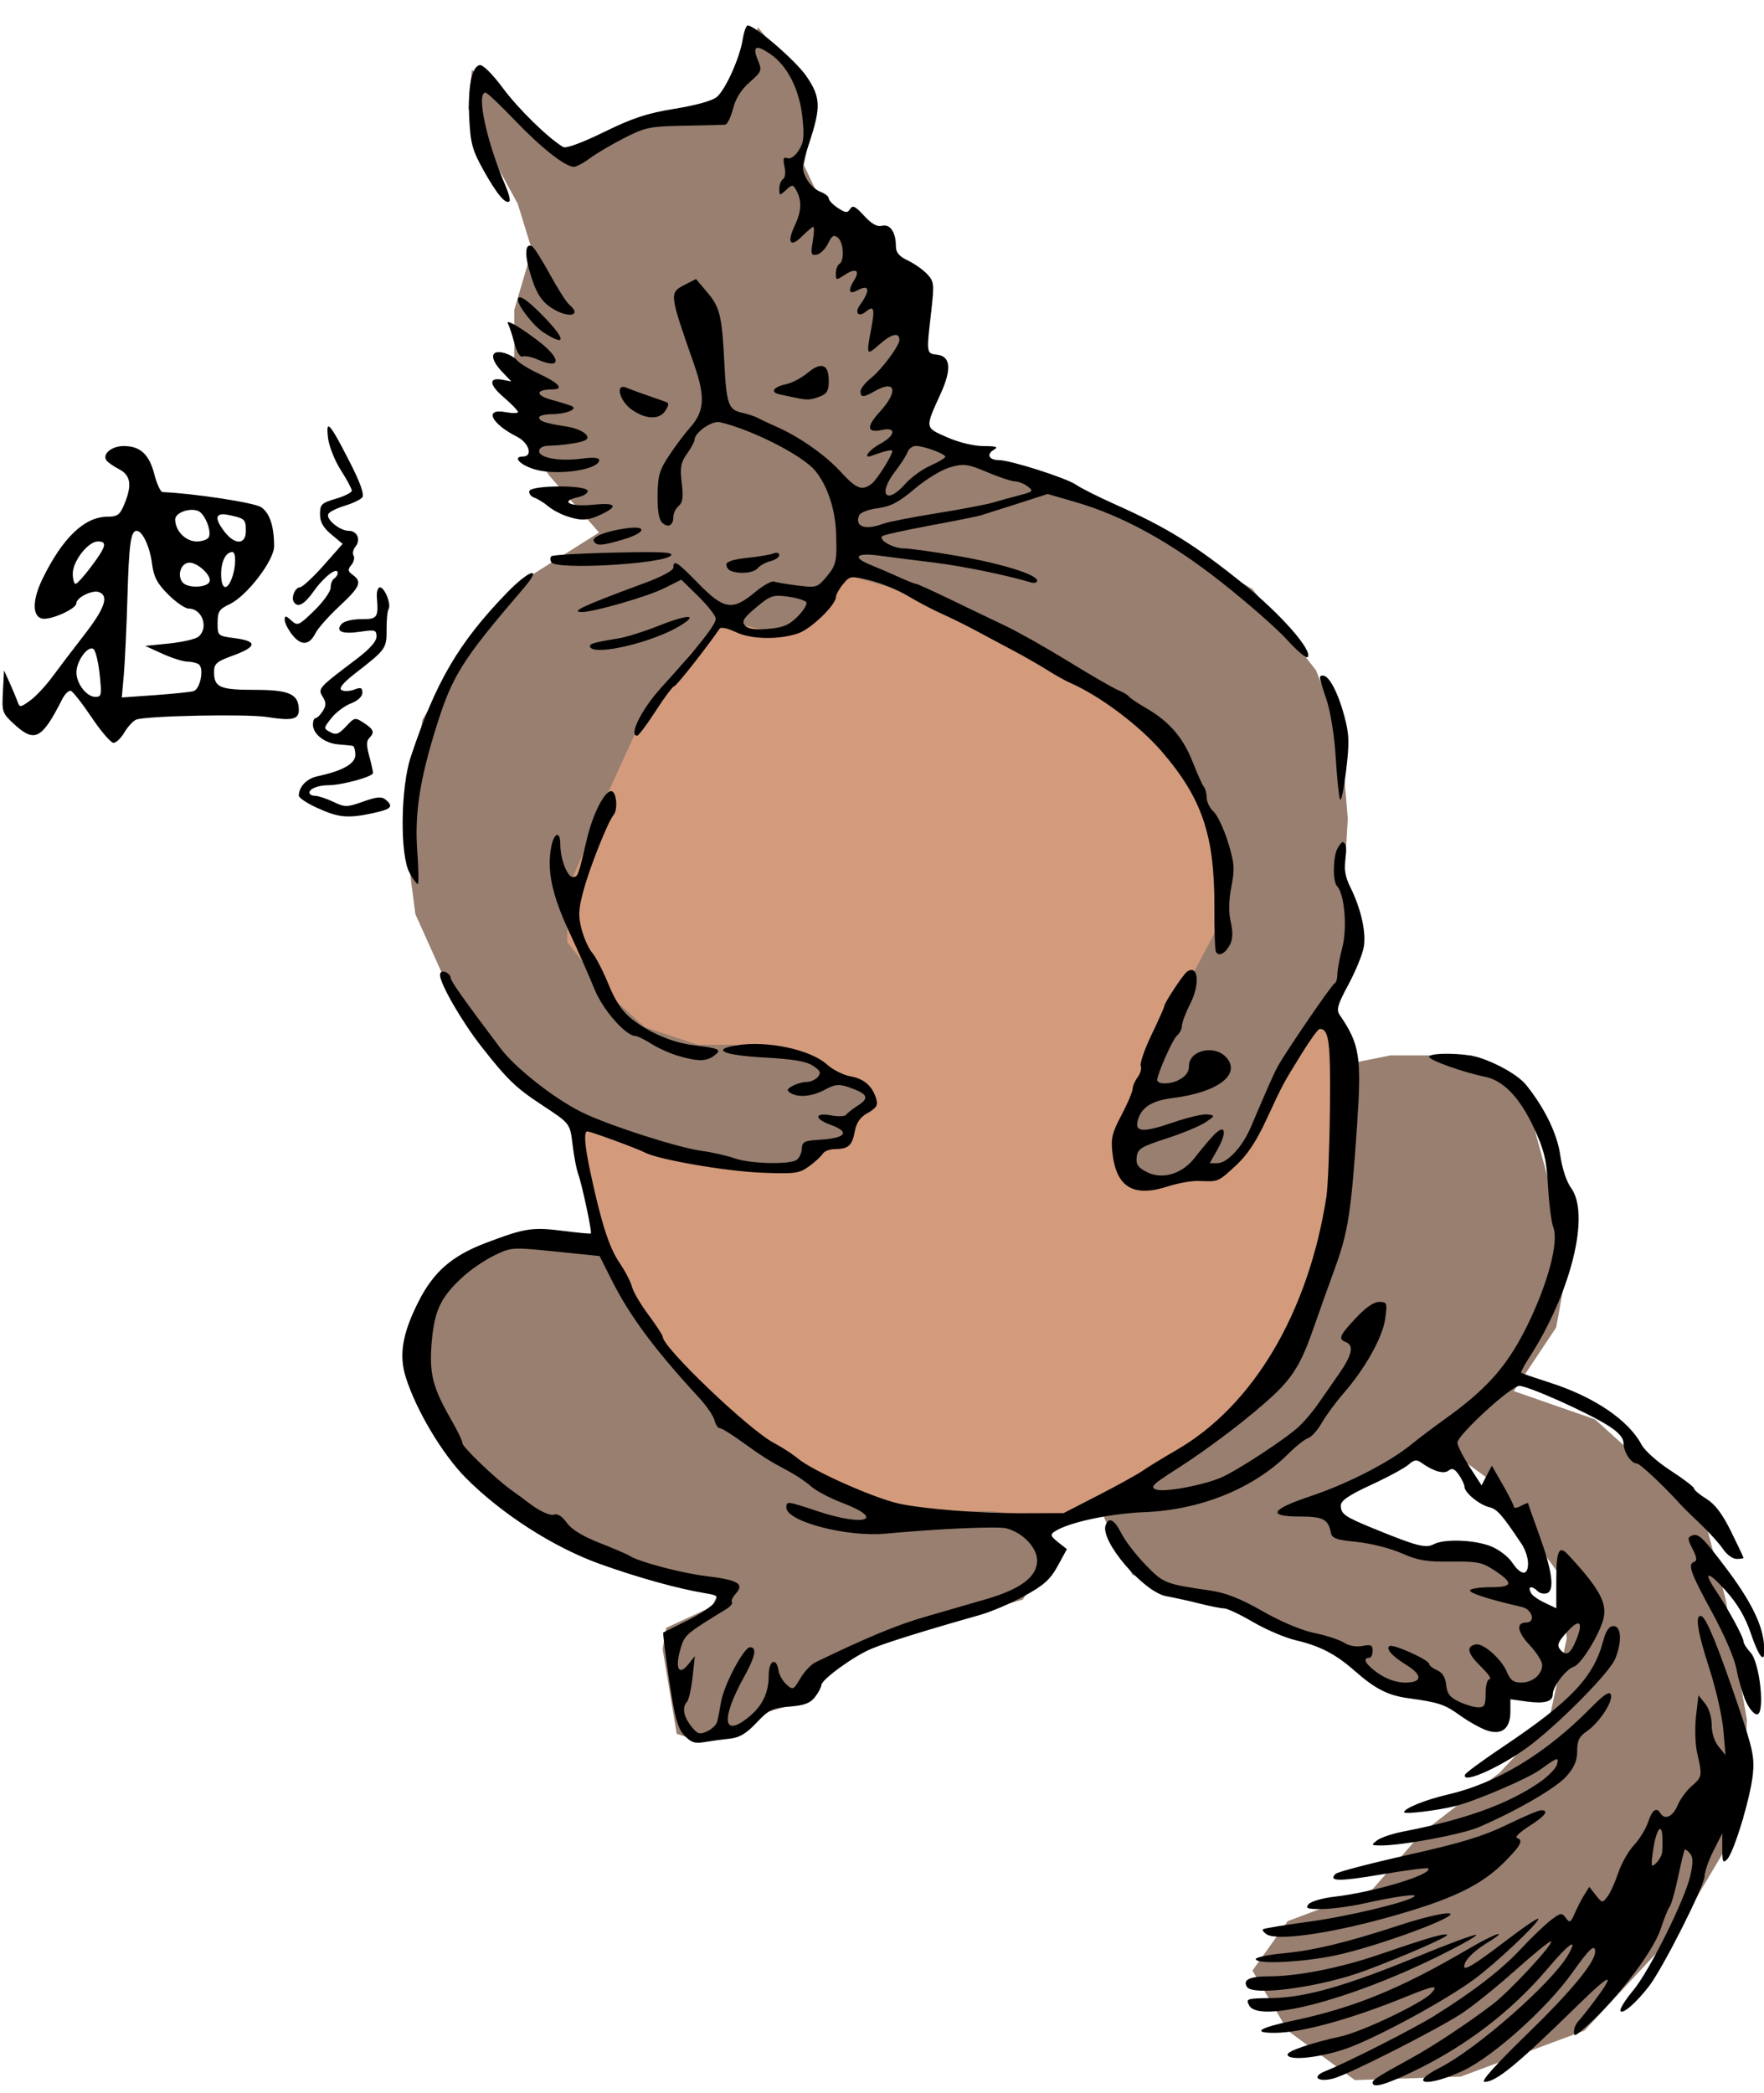 <?xml version="1.0" encoding="UTF-8"?>
<svg version="1.1" viewBox="0 0 248.23 294.36" xmlns="http://www.w3.org/2000/svg">
<defs>
<filter id="a" color-interpolation-filters="sRGB">
<feGaussianBlur stdDeviation="2.402"/>
</filter>
</defs>
<g transform="matrix(.497 0 0 .497 -837.14 -2244.1)">
<g filter="url(#a)">
<path d="m1846 4562 14-8 18-6 11-3 6-7 4-15 13 16 2 13-2 10 8 17 20 28 3 19-1 13 22 8 24 7 25 13 26 15 18 23 7 18 2 24-1 17 3 20-9 18 4 15 15-3h23l16 14 6 22 6 19-4 22-12 18 23 8 31 28 6 23 6 34-1 28-19 32-26 28-35 13-30 1-19-14-10-17 10-14 24-9 14-16 22-17 14-15 5-23-2-18-20-27-15-11-17 9-15 11 5 6 23 6 18-1 11 7 5 13 3 18-17 4v6l-17-6-15-3-15-12-23-10-17-6-15-4-7-14-4-9-17 8 3 12-6 10-21 6-24 7-13 8-8 9-7 2-7 5-12 3-6-2-4-24 1-6 13-6 3-7-32-7-26-16-22-16-8-29 16-24 14-6 24 2-4-18-6-19-23-18-11-18-9-20-3-23 5-32 16-27 15-14 19-12-14-16-8-11-2-18v-18l5-17-4-13-6-11-8-16 1-11 7 7 15 14z" color="#000000" fill="#987f6f"/>
<path d="m1890 4691 12 3 8-2 6-7 8-7 14 4 34 14 31 20 16 16 8 18 2 28-9 17-10 19-5 15-2 11 6 9 15-1 9-3 7-13 10-17 6-9 5-3 4 9 1 13-2 34-14 35-16 22-20 12-17 12-12 5-20-2h-29l-22-11-21-13-19-19-15-21-7-20-4-19 1-8 18 7 24 5 16 1 6-2 5-5h7l-2-5 8-3-2-6-11-7-8-3-18-3h-10l-15-5-10-9-12-15v-15l4-9 6-15 11-24 14-19z" color="#000000" fill="#d39b7c"/>
</g>
<g>
<path d="m1777.4 4636c-0.391 0.028-0.39 1.191-0.125 3.312 0.293 2.347 1.924 6.412 3.625 9.063s3.094 5.262 3.094 5.781c0 0.519-2.025 1.55-4.5 2.281-4.066 1.201-4.5 1.604-4.5 4.375 0 2.228 0.892 3.807 3.219 5.75l3.187 2.656-5.437 6.156c-2.999 3.369-5.996 6.112-6.625 6.125-1.368 0.028-2.575 2.841-1.781 4.125 1.117 1.808 2.989 0.778 5.75-3.125 2.844-4.02 6.688-6.924 6.688-5.063 0 0.537-0.45 1.254-1 1.594s-1 1.506-1 2.594-2.078 3.994-4.625 6.469c-4.405 4.282-4.721 4.423-6.5 2.812-1.598-1.446-1.875-1.455-1.875-0.156 0 0.836 0.963 2.71 2.125 4.187 2.498 3.175 4.851 3.042 6.562-0.406 0.68-1.37 3.735-4.816 6.781-7.656 5.926-5.525 6.504-6.907 3.812-8.875-1.426-1.043-1.488-1.509-0.406-2.813 0.714-0.86 0.995-2.058 0.625-2.656s-0.128-1.737 0.531-2.531c1.592-1.918 0.525-4.469-1.875-4.469-2.578 0-6.659-3.393-5.781-4.812 0.386-0.624 2.504-1.658 4.688-2.312 2.183-0.654 4.382-1.712 4.906-2.344 0.638-0.769-0.535-4.107-3.594-10.094-3.548-6.943-5.317-10.016-5.969-9.969zm-58 5.531c-3.317 0-6.04 2.185-4.937 3.969 0.357 0.578 1.979 1.727 3.594 2.562 3.368 1.742 3.792 4.514 1.5 10-1.238 2.963-1.93 3.469-4.75 3.469-6.483 0.01-12.69 5.942-18.375 17.562-2.926 5.982-2.958 10.732-0.062 11.281 2.412 0.458 9.625-2.772 9.625-4.313 0-1.656 4.552-3.911 6.438-3.187 2.85 1.094 1.633 4.589-4.188 12.094-3.163 4.077-7.29 9.499-9.156 12.031-1.866 2.533-4.676 5.504-6.25 6.625-2.727 1.942-2.887 1.954-3.5 0.219-0.354-1.002-1.349-3.388-2.219-5.312l-1.594-3.5-0.312 6c-0.317 5.768-0.188 6.126 3.219 9.25 5.776 5.298 7.808 4.237 13.531-7.031 0.775-1.525 1.881-2.615 2.469-2.438 0.588 0.178 3.247 3.571 5.906 7.531 2.659 3.96 5.44 7.188 6.187 7.188s2.129-1.336 3.094-2.969c0.965-1.633 2.458-3.246 3.312-3.594 2.684-1.091 31.303-1.673 37.062-0.75 7.01 1.123 9 0.694 9-1.938 0-4.549-2.624-5.75-12.469-5.75-9.933 0-11.531-0.696-11.531-5.062 0-2.313 0.683-2.941 5.156-4.562 6.962-2.524 7.26-4.126 0.906-4.969-5.054-0.67-5.062-0.669-5.062-4.344 0-3.219 0.45-3.904 3.469-5.344 4.848-2.312 12.53-12.336 12.531-16.344 0-5.753-1.257-9.481-3.719-11.094-1.93-1.264-18.988-3.878-27.844-4.25-0.584-0.025-1.637-2.276-2.344-5.031-1.449-5.654-3.985-8-8.688-8zm19.031 18.062c0.729-0.033 1.431 0.07 2.062 0.312 1.802 0.692 3.786 5.428 3.062 7.312-0.28 0.73-1.833 1.312-3.469 1.312-3.16 0-6.094-2.999-6.094-6.219 0-1.434 2.251-2.62 4.438-2.719zm8.969 1.25c0.488-0.017 1.108 0.061 1.844 0.219 4.508 0.967 4.75 1.208 4.75 4.531 0 3.832-3.041 3.994-5.938 0.312-2.561-3.256-2.772-4.988-0.656-5.062zm-24.312 4.688c1.63 0 3.722 4.488 4.344 9.281 0.493 3.801 1.44 5.596 4.594 8.75 2.182 2.182 4.791 3.969 5.781 3.969 3.865 0 5.752 5.477 2.75 7.969-0.795 0.66-4.508 1.517-8.25 1.906l-6.812 0.688 4.875 2.219c2.682 1.218 5.832 2.209 7 2.219s2.633 0.346 3.25 0.75c1.64 1.073 0.484 7.09-1.469 7.625-0.903 0.247-5.85 0.76-10.969 1.125l-9.312 0.656 0.562-6.312c0.309-3.481 0.781-13.347 1.031-21.906 0.45-15.418 0.942-18.938 2.625-18.938zm-11 3c2.751 0 2.379 1.417-1.813 7.031-2.042 2.736-4.067 4.969-4.5 4.969-0.432 0-0.781-1.33-0.781-2.938 0-3.494 4.365-9.062 7.094-9.062zm38.094 3c1.105 0 1.022 4.338-0.156 7.438-1.434 3.772-3.031 3.107-3.031-1.25 0-3.558 1.351-6.188 3.188-6.188zm-12.125 3c2.324 0 6.234 3.647 5.688 5.312-0.594 1.812-6.216 2.017-7.656 0.281-1.682-2.027-0.432-5.594 1.969-5.594zm53.906 7c-0.599 0-0.993 1.238-0.875 2.75 0.46 5.888 0.197 6.25-4.469 6.25-2.548 0-4.881 0.585-5.562 1.406-1.756 2.116 0.299 2.905 5.5 2.125 4.024-0.603 4.438-0.471 4.438 1.406 0 1.34-1.982 3.561-5.625 6.312-10.884 8.223-11.028 8.387-9.625 10.688 1.008 1.651 1.031 2.462 0.031 4.062-0.687 1.1-1.613 2-2.031 2s-0.75 0.829-0.75 1.844c0 2.678 3.321 5.278 7.156 5.594 1.831 0.15 3.681 0.328 4.094 0.406 0.412 0.078 0.75 1.247 0.75 2.562 0 2.5-3.571 4.513-10.75 6.063-3.039 0.656-5.25 2.97-5.25 5.5 0 0.597 2.362 2.149 5.25 3.469 6.012 2.747 8.625 2.983 15.688 1.469 5.286-1.134 6.001-1.872 3.625-3.844-1.118-0.928-2.497-0.804-6.344 0.562-4.63 1.644-5.133 1.645-8.469 0.062-1.951-0.926-4.277-1.688-5.156-1.688s-1.594-0.415-1.594-0.906c0-1.117 2.502-2.094 5.312-2.094 3.833 0 12.698-2.42 12.688-3.469 0-0.562-0.503-2.778-1.094-4.906-0.763-2.766-0.772-4.165 0-4.938 1.625-1.625 1.357-2.461-1.469-4.312-2.492-1.633-2.662-1.62-5.062 0.969-2.038 2.198-2.836 2.498-4.469 1.625-1.956-1.047-1.938-1.105 0.313-3.969 1.255-1.598 3.744-3.472 5.531-4.156 1.978-0.757 3.25-1.951 3.25-3.031 0-1.446-0.443-1.598-2.344-0.875-1.283 0.488-2.88 0.547-3.562 0.125-0.848-0.524 0.455-2.088 4.094-4.906 8.469-6.56 8.697-6.903 8.656-12.219-0.021-2.655 0.231-5.245 0.562-5.781 0.821-1.329-1.086-6.156-2.437-6.156zm-81.656 17.281c0.232 0 0.446 0.072 0.625 0.25 0.576 0.574 1.331 3.837 1.688 7.25 0.591 5.653 0.505 6.231-1.219 6.219-2.505-0.017-5.403-3.785-5.375-6.969 0.026-2.934 2.661-6.783 4.281-6.75z"/>
<path d="m1896.1 4522.5c-0.448 0-1.086 1.802-1.438 4-0.83 5.189-4.798 14.016-7.281 16.219-1.189 1.054-5.839 2.36-11.906 3.344-7.928 1.286-11.994 2.64-20.125 6.625-6.146 3.013-10.716 4.682-11.5 4.219-4.222-2.498-12.625-10.7-17.031-16.625-3.04-4.088-5.721-6.737-6.625-6.562-2.271 0.437-3.4 6.309-2.937 15.281 0.359 6.961 0.885 8.866 4.125 14.656 3.708 6.626 6.233 9.611 7.25 8.594 0.294-0.294-0.213-2.284-1.125-4.406-5.35-12.443-8.345-26.344-5.656-26.344 0.452 0 4.147 3.487 8.219 7.75 7.452 7.802 14.344 13.24 16.781 13.25 0.724 0 2.749-1.061 4.5-2.375 1.751-1.314 6.112-3.888 9.688-5.719 6.028-3.086 7.263-3.353 17-3.531 5.775-0.106 11.003-0.232 11.625-0.281 0.622-0.049 1.643-2.058 2.25-4.469 0.74-2.937 2.298-5.437 4.719-7.562 3.417-3 3.541-3.342 2.375-6.156-1.694-4.089-0.631-4.64 3.5-1.812 4.883 3.342 8.282 10.143 9.094 18.062 0.55 5.365 0.356 7.038-1.094 9.25-1.055 1.61-2.335 2.483-3.188 2.156-1.119-0.429-1.311 0.073-0.812 2.344 0.366 1.665 0.201 3.187-0.406 3.563-0.582 0.36-1.062 1.597-1.062 2.75 0 2.004 0.07 2.005 1.906 0.344 1.831-1.657 1.971-1.641 3 0.281 1.506 2.813 1.364 5.79-0.5 9.719-2.32 4.888-1.336 6.461 1.969 3.156 1.497-1.497 2.952-2.719 3.25-2.719 0.298 0 0.224 1.843-0.156 4.094-0.614 3.631-0.482 4.065 1.156 3.75 1.015-0.196 2.451-1.62 3.188-3.156 1.08-2.254 1.636-2.575 2.781-1.625 1.624 1.348 1.902 6.513 0.406 7.438-0.55 0.34-1 1.557-1 2.688 0 1.982 0.101 1.977 2.594 0.344 3.042-1.993 4.342-1.249 2.625 1.5-1.893 3.031-1.538 4.229 0.875 2.938 3.477-1.861 3.762-0.066 0.687 4.219-1.563 2.179-0.313 3.499 1.719 1.812 2.306-1.914 2.612-0.892 1.5 4.969-1.425 7.513-1.382 7.588 2.562 4.125 3.271-2.872 5.438-3.324 5.438-1.094 0 1.642-5.082 8.458-8.062 10.812-1.617 1.277-2.938 2.965-2.938 3.75 0 1.767 0.806 1.763 4-0.062 5.947-3.399 6.803 0 1.469 5.812-3.934 4.284-3.706 6.107 0.625 5.156 4.172-0.916 3.797 1.604-0.594 3.969-3.263 1.757-5.029 4.357-2.25 3.312 3.395-1.276 5.75-1.827 5.75-1.344 0 1.248-4.331 8.13-5.844 9.281-2.763 2.102-4.306 1.505-8.844-3.438-4.37-4.759-11.758-9.924-18.312-12.781-1.925-0.839-4.188-1.909-5.031-2.375-0.843-0.466-2.938-1.154-4.656-1.531-3.709-0.815-4.289-2.451-4.875-14.031-0.672-13.276-1.237-15.735-4.75-19.906l-3.281-3.875-3.219 1.656c-4.383 2.266-4.367 2.374 2.656 22.438 3.271 9.344 3.001 13.418-1.281 18.156-1.243 1.375-3.762 4.716-5.594 7.438-2.869 4.261-3.348 5.857-3.438 11.406-0.069 4.242 0.348 6.911 1.25 7.812 1.659 1.659 3.219 0.886 3.219-1.594 0-1 0.678-2.38 1.5-3.062 1.143-0.949 1.351-2.478 0.875-6.531-0.521-4.431-0.28-5.782 1.5-8.281 1.17-1.643 2.125-3.399 2.125-3.906 0-2.093 4.918-5.518 7.188-5 8.923 2.036 23.375 9.372 26.938 13.688 3.458 4.189 5.683 10.779 5.938 17.531 0.304 8.09 0.084 9.2-2.719 12.531-2.573 3.058-2.863 3.13-8.156 2.469-3.019-0.377-6.033-0.874-6.688-1.125-0.655-0.251-3.102 1.111-5.438 3.062-6.277 5.245-8.773 4.875-15.906-2.438-6.103-6.257-7.156-6.933-7.156-4.594 0 0.848-3.272 2.603-8.25 4.438-17.268 6.364-21.111 8.156-17.594 8.156 3.378 0 18.694-4.438 23.219-6.719l4.875-2.437 4.875 4.781c2.678 2.638 4.875 5.461 4.875 6.25 0 1.769-4.761 7.766-15.531 19.625-5.468 6.02-9.202 13.535-6.719 13.5 0.412-0.01 2.775-3.162 5.25-7s4.841-6.99 5.25-7c0.576-0.01 8.891-10.544 12.875-16.312 0.346-0.501 2.352-0.06 4.5 0.969 4.368 2.092 12.045 2.258 17.656 0.406 3.595-1.186 10.688-7.985 10.75-10.312 0.018-0.686 0.931-2.335 2.031-3.656 1.95-2.342 2.142-2.37 7.594-1.063 3.075 0.738 7.899 2.72 10.719 4.406 2.82 1.686 7.157 3.965 9.625 5.062 2.468 1.097 6.743 3.204 9.5 4.688 2.757 1.484 7.568 4.054 10.719 5.719 3.151 1.664 7.574 4.212 9.812 5.625 2.239 1.413 5.071 2.975 6.281 3.5 8.359 3.627 19.628 12.083 25.969 19.438 11.487 13.322 15.042 23.901 14.906 44.469-0.042 6.292 0.175 11.838 0.469 12.312 0.833 1.348 2.73 0.308 3.969-2.156 0.778-1.547 0.842-3.523 0.188-6.406-0.637-2.807-0.574-6.094 0.188-10 0.998-5.117 0.859-6.651-1-12.656-1.162-3.753-2.989-7.591-4.062-8.562-1.073-0.971-1.938-2.758-1.938-3.938 0-1.18-0.372-2.571-0.812-3.094s-1.837-3.638-3.125-6.938c-2.691-6.897-6.637-11.489-13.062-15.219-2.48-1.439-4.745-2.949-5.031-3.375-0.286-0.426-1.636-1.23-3-1.781s-7.644-4.175-13.969-8.062c-6.325-3.887-14.425-8.467-18-10.156-3.575-1.69-10.608-5.068-15.625-7.5-5.017-2.431-9.398-4.406-9.75-4.406-0.352 0-2.543-0.873-4.875-1.938s-5.96-2.62-8.062-3.469c-5.215-2.105-3.889-3.455 2.531-2.563 2.905 0.404 9.781 1.266 15.281 1.938 8.401 1.027 20.465 3.499 27.75 5.656 0.963 0.285 1.75 0.048 1.75-0.5 0-1.73-10.166-4.865-22.719-7.031-6.665-1.15-13.406-2.094-15-2.094-3.018 0-7.243-2.382-6.156-3.469 0.343-0.343 6.419-1.687 13.5-3 7.081-1.313 13.55-2.615 14.375-2.875 0.825-0.26 5.443-1.71 10.25-3.25l8.719-2.812 7.781 2.25c13.554 3.95 26.983 11.325 41.5 22.781 7.29 5.753 15.591 13.024 18.438 16.156 2.846 3.132 5.484 5.391 5.875 5 1.671-1.671-7.51-12.163-18.062-20.656-13.88-11.172-21.577-15.964-36.5-22.625-4.675-2.087-9.625-4.579-11-5.531-2.765-1.916-18.619-6.969-21.844-6.969-2.786 0-3.602-1.646-1.437-2.906 1.399-0.815 0.792-1.038-2.938-1.063-2.792-0.018-7-1.035-10.312-2.5-6.304-2.788-6.282-2.464-1.781-12.344 3.126-6.862 2.817-10.568-0.938-11-3.146-0.362-3.117-0.266-1.75-12.156 0.912-7.934 0.815-8.589-1.156-10.687-1.156-1.23-3.611-2.962-5.469-3.844-2.52-1.196-3.375-2.247-3.375-4.125 0-3.874-1.663-6.282-3.938-5.688-1.366 0.357-2.935-0.519-5.062-2.844-2.45-2.677-3.233-3.071-3.938-1.938-0.751 1.209-1.269 1.191-3.469-0.25-1.422-0.932-2.594-2.168-2.594-2.719s-1.089-1.393-2.438-1.906c-1.349-0.513-3.127-2.213-3.938-3.781-1.348-2.606-1.281-3.509 0.938-10.281 3.25-9.923 3.134-12.728-0.875-18.594-2.977-4.356-14.563-14.375-16.625-14.375zm-61.875 62.312c-1.057 0.218-1.138 2.787-0.094 6.531 1.84 6.596 3.311 9.106 6.562 11.187 4.631 2.964 8.657 2.139 4.875-1-0.801-0.665-3.251-4.521-5.469-8.562-2.218-4.041-4.451-7.587-4.969-7.906-0.344-0.212-0.662-0.3-0.906-0.25zm-2.719 14.625c-0.304 0.022-0.469 0.255-0.469 0.688 0 1.784 4.462 7.475 7.281 9.281 6.506 4.167 6.378 1.988-0.281-4.812-3.385-3.457-5.619-5.223-6.531-5.156zm-3.156 7.031c-0.297-0.018-0.328 0.192-0.062 0.625 0.309 0.506 1.079 2.866 1.719 5.25 0.723 2.696 1.612 4.136 2.375 3.844 0.674-0.259 2.558 0.128 4.187 0.844 6.857 3.012 6.857-0.229 0-5.406-4.148-3.132-7.329-5.103-8.219-5.156zm-2.75 8.469c-2.408-0.016-2.103 2.387 1 5.625l2.562 2.688-2.438-0.469c-4.066-0.777-3.93 1.337 0.312 4.969 2.204 1.887 4 3.772 4 4.156 0 0.385-1.575 0.392-3.5 0.031-6.185-1.16-4.139 3.226 3.25 6.969 3.428 1.736 4.567 5.594 1.656 5.594-3.156 0-0.662 2.541 3.656 3.719 6.379 1.74 17.938-0.012 17.938-2.719 0-0.691-1.71-0.834-4.938-0.406-6.253 0.83-12.062-0.189-12.062-2.125 0-0.904 1.042-1.488 2.75-1.531 3.789-0.095 8.238-0.73 10-1.406 2.523-0.968-0.422-3.31-5.062-4.031-5.951-0.924-7.688-1.497-7.688-2.562 0-0.513 1.688-0.927 3.75-0.938 3.8-0.016 7.163-1.357 5.594-2.219-0.471-0.259-3.006-1.065-5.656-1.781-4.88-1.32-4.813-2.967 0.125-3 3.371-0.022 1.749-1.836-4-4.5-2.715-1.258-5.47-2.962-6.125-3.781-0.655-0.82-2.425-1.774-3.938-2.125-0.455-0.106-0.844-0.154-1.188-0.156zm91.062 3.938c-0.935 0.092-2.155 0.727-3.594 1.938-1.645 1.384-4.343 2.824-6 3.188-3.861 0.848-4.755 2.308-1.812 2.938 1.26 0.27 3.181 0.674 4.281 0.906 3.425 0.724 4.295 0.692 6.938-0.313 2.09-0.794 2.562-1.634 2.562-4.531 0-2.895-0.816-4.279-2.375-4.125zm-55.906 5.906c-1.932 0.075-0.597 4.282 2.531 6.469 4.016 2.807 7.863 2.89 9.531 0.219 1.019-1.632 1.027-2.112 0-2.469-6.365-2.209-9.547-3.34-11.031-3.969-0.414-0.175-0.755-0.261-1.031-0.25zm82.937 16.719c2.258 0 8.344 2.238 8.344 3.062 0 0.356-1.917 1.485-4.25 2.531s-5.52 3.369-7.094 5.156c-5.395 6.128-7.892 2.938-2.812-3.594 1.559-2.004 3.12-4.444 3.469-5.406s1.403-1.75 2.344-1.75zm13.281 5.375c1.719-0.018 3.408 0.572 6.875 2.031 3.376 1.421 6.927 2.608 7.906 2.625 0.979 0.017 2.607 0.666 3.625 1.438 1.71 1.296 1.52 1.495-2.5 2.531-2.393 0.617-5.694 1.524-7.344 2.031s-8.774 1.865-15.812 3c-7.039 1.136-13.928 2.474-15.312 3-4.966 1.888-8.028 0.856-6.812-2.312 0.331-0.863 2.529-1.725 5.312-2.094 3.728-0.494 5.96-1.692 10.5-5.531 3.238-2.738 7.647-5.395 10.031-6.063 1.442-0.404 2.5-0.645 3.531-0.656zm-114.44 6.094c-3.978 0.022-7.972 0.446-8.25 1.281-0.229 0.687 0.398 1.549 1.406 1.906 1.008 0.357 2.744 1.427 3.844 2.375 1.1 0.948 3.35 2.173 5 2.75 4.29 1.499 6.242 1.422 10.094-0.406 5.058-2.4 4.125-3.408-2.469-2.719-6.362 0.665-9.473-0.975-4.094-2.156 1.684-0.37 2.9-1.206 2.688-1.844-0.278-0.832-4.24-1.209-8.219-1.187zm21.156 11.656c-0.559 0.02-1.202 0.082-1.969 0.188-5.803 0.795-9.945 2.462-9.188 3.688 0.839 1.357 2.24 1.272 8.312-0.531 5.622-1.669 6.755-3.484 2.844-3.344zm3 6.938c-2.208 0.01-4.961 0.052-8.344 0.125-9.454 0.204-17.48 0.668-17.844 1.031-0.363 0.363-0.362 1.132 0 1.719 1.356 2.193 31.537 0.493 33.844-1.906 0.694-0.722-1.033-0.996-7.656-0.969zm37.313 0.188c-0.2 0.022-0.393 0.099-0.625 0.188-0.917 0.352-4.292 0.915-7.5 1.25-3.74 0.391-5.844 1.058-5.844 1.875 0 0.701 0.562 1.504 1.25 1.781 2.513 1.014 6.523 0.616 7.656-0.75 0.64-0.771 2.273-1.661 3.625-2 1.353-0.34 2.469-1.121 2.469-1.719 0-0.454-0.432-0.691-1.031-0.625zm-68.906 5.719c-0.808-0.093-3.685 1.95-7.375 5.781-13.557 14.073-19.985 25.057-27.031 46.25-2.885 8.678-3.104 27.715-0.375 32.75 0.969 1.788 2.032 3.25 2.344 3.25s0.253-4.162-0.125-9.25c-0.783-10.546 0.673-20.182 5.344-35.125 4.608-14.741 7.315-19.002 24.781-39.375 2.443-2.849 3.066-4.209 2.438-4.281zm69.781 6.437c0.725 0.01 1.561 0.104 2.625 0.25 2.529 0.347 4.859 1.062 5.187 1.594 0.329 0.532-0.788 2.35-2.469 4.031-2.458 2.458-4.096 3.143-8.406 3.5-3.846 0.319-5.685 0.02-6.531-1-0.955-1.15-0.341-2.118 3.219-5.094 3.052-2.551 4.2-3.304 6.375-3.281zm-25.781 6c-1.153 0.01-4.011 0.817-8.156 2.469-4.072 1.623-9.206 3.243-11.406 3.594-7.24 1.154-8.592 1.592-8.031 2.5 1.532 2.479 18.015-1.484 25.531-6.125 2.662-1.644 3.216-2.444 2.062-2.438zm179.91 16.594c-1.302 0-1.272 0.161 0.969 6.812 1.122 3.331 2.223 10.168 2.594 16.219 0.352 5.753 0.9 11.144 1.219 11.969 0.319 0.825 1.089-2.775 1.719-8 0.987-8.19 0.908-10.358-0.531-15.719-1.736-6.466-4.287-11.281-5.969-11.281zm-201.78 32.719c-1.905 0.418-5.069 6.732-6.656 13.5-2.501 10.669-2.549 10.781-4 10.781-1.569 0-3.531-5.09-3.531-9.156 0-4.051-1.79-3.533-2.594 0.75-1.239 6.603 0.255 13.551 5.094 23.906 2.57 5.5 5.795 12.833 7.188 16.281 2.361 5.846 8.854 13.219 11.625 13.219 0.524 0 2.559 1.012 4.531 2.25s5.407 2.773 7.625 3.406c5.589 1.597 7.839 1.565 10.094-0.094 2.309-1.699 1.525-2.081-5.906-2.969-5.891-0.704-12.563-3.565-17.531-7.5-2.597-2.057-4.544-4.964-6.5-9.75-1.536-3.759-3.589-7.744-4.562-8.844s-2.326-4.055-3-6.562c-1.018-3.788-0.948-5.579 0.344-10.562 1.698-6.551 6.991-19.924 8.688-21.969 1.247-1.503 0.832-6.369-0.563-6.687-0.115-0.026-0.217-0.028-0.344 0zm207.53 14.312c-0.434 0.041-1.016 0.652-1.688 1.906-1.282 2.396-1.367 9.341-0.125 10.625 2.123 2.195 2.952 11.81 1.5 17.406-0.78 3.007-1.406 6.447-1.406 7.656s-0.364 2.348-0.812 2.531c-0.766 0.313-13.231 18.49-15.906 23.188-1.127 1.978-2.659 5.435-7.812 17.531-2.361 5.543-6.65 10.125-9.438 10.125h-2.156l2.188-3.875c2.86-5.089 2.188-7.489-1.125-4-1.334 1.405-3.667 4.19-5.188 6.188-3.63 4.767-9.312 6.468-13.781 4.156-2.432-1.258-3.027-2.145-2.781-4.219 0.276-2.332 1.21-2.895 8.469-5.25 4.493-1.458 9.443-3.514 11-4.562 2.742-1.846 2.786-1.931 0.625-2.25-1.227-0.181-5.68 0.865-9.875 2.312-8.484 2.928-10.89 2.74-9.875-0.75 1.048-3.602 4.006-5.458 9.844-6.188 12.808-1.6 19.52-6.71 15.156-11.531-3.333-3.683-10.531-1.999-10.531 2.469 0 1.687-0.906 2.918-2.938 3.969-2.457 1.27-6.062 1.254-6.062-0.031 0-1.63 4.383-11.516 5.531-12.469 0.804-0.668 1.469-1.949 1.469-2.844 0-0.895 1.084-3.768 2.406-6.375 2.79-5.498 2.175-11.174-0.969-8.938-1.114 0.792-6.438 8.858-6.438 9.75 0 0.33-1.619 3.957-3.594 8.062-1.975 4.106-3.349 8.065-3.062 8.812 0.287 0.748-0.105 2.203-0.875 3.219-0.77 1.016-1.419 2.519-1.438 3.344-0.019 0.825-1.442 4.153-3.156 7.406-2.686 5.096-3.038 6.6-2.531 10.875 1.14 9.625 6 12.46 15.812 9.25 2.823-0.923 6.734-1.59 8.719-1.5 5.433 0.246 5.36 0.275 10.312-4.281 3.307-3.043 5.82-6.806 8.812-13.25 4.718-10.161 4.423-9.612 10.062-18.75 2.291-3.712 4.518-6.75 4.938-6.75 2.65 0 3.107 3.542 2.906 22.656-0.114 10.909-0.573 22.094-1 24.844-5.088 32.744-20.677 59.094-42.406 71.656-3.85 2.226-8.191 4.88-9.656 5.906-1.466 1.027-7.088 4.133-12.5 6.906l-9.844 5.062-12.5 0.031c-11.208 0.05-27.114-1.206-33.969-2.688-7.168-1.549-24.568-9.285-28.75-12.781-1.533-1.281-4.581-3.256-6.781-4.406-7.034-3.677-31.5-27.027-31.5-30.062 0-0.419-1.809-3.21-4.031-6.188-2.222-2.978-4.32-6.522-4.656-7.906-0.336-1.384-1.955-4.503-3.594-6.906-2.897-4.249-5.147-11.263-8.219-25.625-1.592-7.442-1.904-11.5-0.875-11.5 0.94 0 14.254 4.884 16.281 5.969 3.74 2.001 23.082 5.338 33.031 5.719 9.555 0.365 10.696 0.225 13.5-1.812 1.684-1.224 3.435-2.834 3.875-3.562 0.44-0.728 2.015-1.302 3.5-1.312 3.768-0.021 4.815-0.974 5.562-5 0.462-2.488 1.509-4.011 3.688-5.25 2.48-1.411 2.932-2.173 2.375-4-1.105-3.625-3.442-5.66-7.312-6.344-1.987-0.351-4.975-1.853-6.625-3.344-4.673-4.221-16.846-6.816-25.469-5.438-7.556 1.208-3.867 2.846 7.75 3.469 8.042 0.431 11.817 1.066 13.719 2.312 2.119 1.389 2.397 2 1.438 3.156-0.654 0.788-2.056 1.438-3.125 1.438s-2.862 0.485-4 1.094c-1.66 0.888-1.798 1.296-0.688 2 2.229 1.412 6.155 1.055 9.812-0.906 2.862-1.535 3.919-1.661 6.75-0.688 5.308 1.825 5.936 3.036 2.656 5.125-1.571 1.001-3.105 2.222-3.438 2.688-0.332 0.465-2.244 0.532-4.25 0.156-4.746-0.89-4.858 0.956-0.156 2.656 5.713 2.066 4.408 3.808-3.219 4.25-4.183 0.243-4.802 0.557-4.906 2.562-0.065 1.258-0.74 2.675-1.5 3.156-2.142 1.356-13.195 1.061-17.531-0.469-2.143-0.756-6.361-1.72-9.375-2.125-6.795-0.913-26.737-7.357-34.031-11-7.923-3.957-18.899-12.64-23-18.188-10.4-13.8-14-18.9-14-19.8 0-0.561-0.675-1.308-1.5-1.625-0.893-0.343-1.5 0.01-1.5 0.844 0 2.49 6.151 13.151 11.656 20.187 7.27 9.292 9.834 11.761 16.844 16.375 8.494 5.591 8.281 5.32 9.062 11.688 0.39 3.18 1.086 6.82 1.562 8.094 1.028 2.747 3.958 16.448 3.594 16.812-0.139 0.139-3.635-0.197-7.75-0.719-8.883-1.127-10.868-0.82-21.938 3.375-9.763 3.7-14.933 8.255-19.25 16.875-4.465 8.916-5.448 14.909-3.469 21.188 2.937 9.317 10.358 21.758 16.938 28.406 10.101 10.206 24.907 19.712 38 24.406 10.823 3.88 22.133 7.022 29.969 8.313 3.379 0.557 3.647 0.795 2.562 2.531-0.659 1.055-4.156 3.373-7.75 5.156-3.594 1.783-6.653 3.312-6.812 3.406s0.576 6.128 1.656 13.406c1.608 10.835 2.409 13.692 4.312 15.719 1.912 2.036 2.933 2.367 5.812 1.875 1.925-0.329 5.139-0.764 7.125-0.969 2.667-0.274 4.626-1.452 7.5-4.5 3.455-3.666 4.497-4.178 9.344-4.563 4.202-0.333 5.854-0.946 7.219-2.719 0.974-1.266 1.769-2.769 1.781-3.344 0.033-1.566 8.975-8.084 14.062-10.25 3.99-1.699 14.946-5.124 30.969-9.656 3.025-0.856 8.61-3.234 12.406-5.312 5.59-3.061 7.396-4.684 9.5-8.531l2.594-4.75-2.5-1.969c-2.123-1.674-2.274-2.143-1-3 3.83-2.577 15.622-5.115 25.5-5.5 15.876-0.619 30.942-6.743 40.781-16.594 2.071-2.074 4.546-4.035 5.5-4.344 0.954-0.309 2.696-2.249 3.875-4.312s3.903-5.775 6.063-8.25c6.222-7.131 11.188-15.997 11.906-21.25 0.617-4.512 0.529-4.75-1.719-4.75-1.524 0-3.876 1.642-6.625 4.594-4.657 5-5.041 5.914-2.781 6.781 2.378 0.913 1.728 3.736-2.062 9.125-1.934 2.75-4.577 6.575-5.906 8.5-1.329 1.925-3.703 4.715-5.25 6.188-3.578 3.407-17.712 12.672-22.219 14.562-5.355 2.246-16.028 4.189-18.312 3.344-1.78-0.659-1.011-1.447 5.656-5.688 9.373-5.962 21.369-15.111 27.906-21.312 5.362-5.086 7.739-9.154 11.125-18.969 1.258-3.646 3.936-11.125 5.938-16.625 3.746-10.291 4.596-15.706 6.281-40.5 1.319-19.403 0.769-22.9-4.937-31.25-0.987-1.444-0.555-2.916 2.469-8.531 2.011-3.734 3.956-8.466 4.344-10.531 0.78-4.159-0.731-10.93-3.812-17.125-1.443-2.901-1.781-5.059-1.344-8.25 0.389-2.837 0.068-4.349-0.656-4.281zm29.781 60c-3.007-0.034-5.5 0.24-5.5 0.875 0 0.933 9.756 4.412 15.812 5.625 5.168 1.035 9.867 5.913 13.781 14.344 2.971 6.401 3.632 9.066 4.062 16.625 0.282 4.95 0.947 10.19 1.5 11.656 1.578 4.18-1.511 15.842-7.375 27.781-5.551 11.301-11.28 17.844-23.094 26.312-3.265 2.34-7.672 5.649-9.781 7.375-6.064 4.963-17.941 11.075-28.344 14.562-11.485 3.85-12.559 5.812-3.188 5.812 6.568 0 8.093 0.78 8.781 4.5 0.313 1.69 1.462 2.096 7.375 2.688 3.856 0.386 9.528 1.818 12.625 3.188 4.634 2.049 7.072 2.467 13.969 2.375 7.277-0.098 8.851 0.202 12.094 2.312 5.766 3.753 5.612 4.938-0.688 4.938-2.975 0-5.645 0.371-5.937 0.844-0.46 0.745 5.175 2.585 14.656 4.75 2.965 0.677 3.997 4.406 1.219 4.406-2.934 0-2.514 2.681 1 6.406 1.946 2.063 3.531 4.572 3.531 5.594 0 2.708-2.715 5-5.938 5-2.18 0-3.091-0.685-4.062-3.031-1.504-3.632-6.679-8.195-8.812-7.781-2.8 0.543-2.34 2.58 1.406 6.219 2.037 1.979 3.197 3.594 2.562 3.594-0.679 0-1.156 1.645-1.156 4 0 3.396-0.312 4-2.094 4-1.154 0-3.598-0.721-5.437-1.594-2.603-1.235-3.417-2.288-3.656-4.75-0.208-2.142-1.039-3.488-2.562-4.156-1.238-0.543-2.25-1.336-2.25-1.781 0-1.132-10.16-5.717-11.219-5.063-1.179 0.729 0.765 2.885 4.844 5.406 4.604 2.845 4.417 4.938-0.406 4.938-2.386 0-5.137-0.925-7.5-2.531-3.588-2.438-4.815-4.469-2.719-4.469 0.55 0 1-0.883 1-1.969 0-1.643-0.478-1.885-2.875-1.406-1.763 0.352-3.8-0.014-5.25-0.938-1.303-0.83-5.066-2.056-8.344-2.719-3.6-0.729-9.429-3.18-14.719-6.188-6.433-3.658-10.413-5.205-15.031-5.875-12.53-1.817-13.001-2.024-18-7.156-2.653-2.724-5.748-6.697-6.844-8.844-2.068-4.053-3.607-4.909-4.531-2.5-1.707 4.448 10.721 19.004 17.219 20.156 2.125 0.377 6.341 1.303 9.344 2.062 3.003 0.76 6.144 1.375 7 1.375 0.856 0 4.54 1.743 8.187 3.875 3.648 2.132 9.057 4.432 12 5.125 7.003 1.649 11.343 3.914 16.844 8.75 5.702 5.013 9.345 6.88 15 7.656 8.755 1.202 10.341 1.731 14.719 4.875 2.433 1.747 5.848 3.649 7.594 4.25 4.214 1.451 6.688-0.495 6.688-5.312v-3.5l4.469 0.625c5.167 0.708 7.531 0.081 7.531-2.031 0-2.193 3.742-7.106 5.969-7.812 2.073-0.658 7.375-9.282 8.406-13.688 1.039-4.436-1.301-8.62-10.062-18.031-2.58-2.771-3.312-1.174-3.312 7.25v7.938l-3.469-1.656c-1.901-0.906-3.687-2.234-3.969-2.969-0.626-1.631 0.611-1.764 2.156-0.219 0.623 0.623 1.839 0.888 2.687 0.562 2.192-0.841 1.44-6.352-2.312-16.688-1.695-4.67-3.094-8.62-3.094-8.781s-0.9 0.193-2 0.781-1.99 0.713-2 0.281-1.411-3.23-3.125-6.219l-3.125-5.438-1.469 2.781-1.437 2.781-3.438-5.312c-1.881-2.92-3.406-5.97-3.406-6.781 0-2.133 15.128-16.02 17.5-16.063 2.419-0.043 19.336 7.517 25.25 11.281 2.893 1.841 4.259 3.414 4.281 4.938 0.036 2.54 2.143 5.75 3.781 5.75 0.888 0 7.833 6.539 12.688 11.938 0.55 0.612 3.025 3.02 5.5 5.375 2.475 2.356 5.293 5.516 6.281 7 0.988 1.484 2.676 2.688 3.75 2.688 1.074 0 1.969-0.142 1.969-0.312s-1.573-3.496-3.5-7.406c-2.473-5.021-4.53-7.755-7-9.281-1.923-1.189-3.5-2.509-3.5-2.938 0-0.429-2.977-2.703-6.625-5.062-3.675-2.377-7.354-5.649-8.25-7.344-3.635-6.873-13.288-13.448-25.625-17.437-4.4-1.423-8.188-2.713-8.406-2.875-0.218-0.162 0.717-1.989 2.062-4.063 12.02-18.52 17.556-40.797 12-48.312-1.255-1.698-2.507-5.486-3.031-9.188-0.863-6.092-4.365-13.302-9.625-19.875-2.163-2.703-7.977-6.088-13.406-7.812-2.073-0.658-5.587-1.028-8.594-1.063zm-262.47 55.156c2.095 0.06 5.018 0.343 9.625 0.812l12.469 1.281 3.406 6.781c5.153 10.232 12.182 19.695 24.75 33.312 2.086 2.26 4.064 5.135 4.375 6.375 0.311 1.24 0.986 2.25 1.5 2.25 0.514 0 3.261 1.685 6.125 3.75 6.113 4.408 7.856 5.501 13.219 8.344 2.2 1.166 5.125 3.133 6.5 4.375s5.321 3.321 8.75 4.625c12.49 4.748 6.593 6.87-6.781 2.437-8.845-2.931-8.969-2.956-8.969-1.062 0 3.933 17.112 8.417 28.156 7.375 14.593-1.377 31.609-2.132 34.125-1.5 4.596 1.154 8.719 5.458 8.719 9.094 0 4.615-4.603 8.097-14.5 10.969-4.404 1.278-12.171 3.535-17.281 5-7.767 2.226-16.538 5.853-30.969 12.844-1.238 0.6-3.161 2.633-4.281 4.531-1.953 3.31-2.109 3.405-3.938 1.75-1.048-0.949-2.05-2.675-2.219-3.812-0.603-4.075-2.812-3.092-2.812 1.25 0 5.192-1.948 8.976-6.281 12.281-6.819 5.201-7.103-0.275-0.625-12 3.12-5.647 3.636-8.25 1.625-8.25-1.764 0-7.407 10.652-8.219 15.5-0.368 2.2-0.856 4.715-1.094 5.594-0.238 0.879-1.533 2.107-2.875 2.719-2.125 0.968-2.722 0.76-4.5-1.5-2.173-2.763-2.604-5.322-1.156-6.875 0.487-0.522 1.203-3.638 1.562-6.938l0.656-6-1.906 2.375c-2.613 3.286-3.749 1.135-2.219-4.219 1.199-4.195 1.365-4.308 12.875-11.375 1.285-0.789 2.074-1.707 1.75-2.031-0.324-0.324 0.171-1.417 1.094-2.438 2.499-2.761 0.679-3.853-8.312-4.938-7.122-0.859-19.35-4.1-21.875-5.812-0.55-0.373-4.29-1.982-8.312-3.562-4.892-1.922-8.004-3.824-9.375-5.75-1.227-1.723-2.608-2.643-3.469-2.312-1.249 0.479-4.509-1.073-7.844-3.719-0.55-0.436-2.559-1.915-4.469-3.281-4.52-3.235-14.049-12.417-13.781-13.281 0.115-0.369-1.222-3.192-3-6.281-5.436-9.447-6.44-13.341-5.656-22.375 0.779-8.978 2.636-12.757 9.062-18.562 2.164-1.955 6.085-4.6 8.719-5.875 2.947-1.427 4.165-1.976 7.656-1.875zm253.06 59.969c0.529-0.07 1.036 0.137 1.719 0.625 3.432 2.456 6.382 3.297 7.719 2.188 0.96-0.797 1.69-0.473 2.875 1.219 0.875 1.249 1.594 2.768 1.594 3.375 0 1.657 4.163 5.088 7 5.781 2.262 0.553 3.594 2.059 9.25 10.531 0.96 1.437 1.75 3.862 1.75 5.375 0.01 3.609-1.994 3.494-4.5-0.25-1.1-1.643-3.779-3.686-5.969-4.562-4.659-1.865-13.264-2.192-16.25-0.594-2.264 1.212-4.88 0.524-17.281-4.563-7.929-3.252-9-3.998-9-6.406 0-1.395 2.278-2.931 8.719-5.906 4.787-2.212 9.511-4.796 10.531-5.719 0.748-0.677 1.315-1.024 1.844-1.094zm79 21.063c-0.218 0.02-0.429 0.069-0.656 0.156-1.329 0.51-1.312 0.974 0.156 3.812 1.149 2.221 1.311 3.334 0.531 3.594-2.019 0.673-1.221 2.96 4.906 14.188 3.567 6.536 6.428 13.177 7 16.281 0.532 2.884 1.713 6.938 2.625 9 0.912 2.062 2.334 3.75 3.156 3.75 2.376 0 0.856-14.66-1.812-17.5-1.098-1.169-2-2.605-2-3.188 0-1.213-4.338-9.176-7.719-14.188-3.897-5.776-2.443-5.879 2.656-0.188 3.418 3.816 5.553 7.45 7.188 12.25 2.655 7.799 4.363 8.891 3.625 2.344-0.617-5.474-4.03-12.153-10.75-21.031-5.79-7.649-7.381-9.424-8.906-9.281zm1.687 22.937c-1.505 0.045-0.647 4.97 2.594 14.969 1.85 5.707 3.611 13.525 3.938 17.375l0.594 7-1.937-2.375c-1.182-1.425-1.969-3.844-1.969-6.125 0-2.206-0.778-4.74-1.875-6.094l-1.875-2.312-0.688 5.937c-0.384 3.324-0.237 7.958 0.344 10.469 1.467 6.343 1.409 6.742-1.531 9.25-1.447 1.234-3.27 3.712-4.031 5.5-1.355 3.183-3.616 4.237-4.844 2.25-1.148-1.858-2.351-1.012-3.5 2.469-0.629 1.906-2.425 4.845-4 6.531-1.575 1.686-3.588 5.224-4.469 7.875s-2.261 5.674-3.062 6.719c-1.416 1.846-1.496 1.84-3.281-0.438l-1.844-2.344-1.469 2.344c-0.804 1.288-1.998 3.632-2.688 5.219-1.122 2.583-1.408 2.713-2.5 1.219-1.122-1.535-1.454-1.475-4.219 0.625-1.653 1.256-5.484 4.927-8.5 8.156-5.517 5.907-13.215 11.875-24.406 18.875-5.853 3.661-25.049 13.403-30.969 15.719-4.078 1.595-2.053 3.282 2.437 2.031 4.386-1.221 28.682-13.532 35.969-18.219 3.025-1.946 9.924-7.472 15.312-12.281 5.389-4.81 9.975-8.525 10.219-8.281 0.731 0.731-11.693 14.115-16.531 17.812-6.757 5.164-16.702 11.761-22.938 15.188-9.567 5.256-11.062 6.193-11.062 7 0 1.629 3.534 0.649 11.469-3.156 14.864-7.128 27.813-17.014 38.031-29.062 6.257-7.378 8.835-9.093 5.812-3.875-4.554 7.861-25.778 26.501-36.25 31.844-9.497 4.845-3.455 5.581 6.656 0.812 8.478-3.998 23.875-17.841 30.844-27.719 4.778-6.772 6.438-8.275 6.438-5.906 0 3.003-6.727 11.137-19.344 23.406-9.083 8.833-13.191 13.438-11.969 13.438 3.32 0 9.123-4.782 26.625-21.906 9.347-9.145 10.766-9.345 4.188-0.594-1.65 2.195-3.562 4.586-4.25 5.312s-1.25 2.022-1.25 2.875c0 1.331 0.235 1.365 1.688 0.188 8.792-7.13 20.617-22.23 22.906-29.25 0.92-2.821 2.035-5.596 2.5-6.188 0.464-0.591 1.554-4.416 2.406-8.469 0.853-4.053 1.693-7.506 1.875-7.688 0.182-0.182 0.856 0.317 1.5 1.094 0.873 1.052 0.895 2.611 0.094 6.188-1.536 6.853-11.609 27.09-16.25 32.625-2.162 2.578-3.757 5.144-3.563 5.688 0.449 1.254 4.526-2.267 8.156-7.031 3.986-5.231 15.688-28.416 15.688-31.094 0-1.236 1.127-4.45 2.5-7.156l2.5-4.938v4.375c0 3.78 0.206 4.2 1.406 2.938 1.93-2.03 6.545-17.297 7.25-23.969 0.507-4.792-0.028-7.272-4-19-5.795-17.11-9.158-25.344-10.562-25.812-0.121-0.04-0.212-0.034-0.313-0.031zm-34.594 2.094c0.784 0.051 0.699 1.557-0.438 4.406-1.701 4.266-2.921 5.06-4.656 2.969-0.977-1.177-0.627-2.086 1.781-4.781 1.583-1.772 2.702-2.634 3.312-2.594zm10.031 0.75c-1.274 0-2.16 1.267-3 4.406-2.706 10.115-9.122 16.89-28.219 29.688-5.775 3.87-10.66 7.453-10.844 7.969-1.063 2.991 11.314-2.708 19.063-8.781 8.905-6.979 21.878-20.237 23.437-23.969 1.994-4.772 1.783-9.312-0.437-9.312zm-1.3 19c-0.807 0.045-2.449 1.402-5.344 4.344-12.526 12.728-26.418 21.119-40.187 24.312-6.46 1.498-12.469 3.93-12.469 5.031 0 0.659 9.346-0.469 14.5-1.75 5.714-1.42 20.462-7.733 24-10.281 4.979-3.586 5.363-3.723 4.781-1.5-0.293 1.122-2.529 3.415-4.969 5.094-8.923 6.139-21.115 10.538-38.438 13.875-3.09 0.595-6.465 1.716-7.5 2.5-1.775 1.344-1.726 1.439 0.875 1.469 6.071 0.07 23.175-3.135 28.062-5.25 10.803-4.675 21.785-11.069 24.688-14.375 2.19-2.494 3-4.423 3-7.125 0-2.93 0.583-4.12 2.75-5.594 3.524-2.396 7.505-8.49 6.781-10.375-0.101-0.264-0.262-0.39-0.531-0.375zm-19.25 33.125c-0.688 0-5.075 1.882-9.75 4.156-6.567 3.194-12.936 5.127-27.969 8.5-10.702 2.401-19.902 4.808-20.437 5.344-2.176 2.176 0.984 2.2 13.062 0.156 6.978-1.18 12.896-1.948 13.125-1.719 1.643 1.643-15.25 6.755-26.5 8.031-3.413 0.387-6.701 1.351-7.344 2.125-0.977 1.177-0.388 1.389 3.688 1.375 2.68-0.01 8.025-0.711 11.875-1.563 8.899-1.968 15.159-2.854 14.438-2.062-1.396 1.531-18.784 5.705-30.031 7.219-6.816 0.917-12.616 1.887-12.875 2.125-0.259 0.238 0.191 0.857 1 1.406 2.844 1.93 17.494-0.093 34.188-4.719 18.177-5.036 26.6-9.034 33.375-15.906 4.532-4.597 5.246-6.012 3.312-6.656-0.61-0.203 0.965-1.71 3.5-3.312 4.559-2.881 5.767-4.517 3.344-4.5zm33.656 5.312c0.36-0.102 0.653 0.606 0.719 2.25 0.065 1.623 0.015 3.612-0.094 4.438-0.108 0.825-0.875 2.175-1.719 3-1.375 1.345-1.466 0.984-0.844-3.5 0.509-3.663 1.337-6.018 1.937-6.188zm-60.469 23.875c-2.272 0.183-7.566 1.499-12.719 3.188-15.471 5.071-24.74 7.304-33.5 8.125-4.243 0.398-7.719 1.14-7.719 1.625 0 1.534 13.146 0.933 22.5-1.031 11.881-2.495 36.134-11.457 32.219-11.906-0.192-0.022-0.457-0.026-0.781 0zm26.031 1.5c-0.441-0.073-4.115 2.412-8.531 5.781-9.345 7.13-12.438 9.047-12.438 7.75 0-1.651 2.557-4.268 6.5-6.688 6.762-4.15 2.393-2.796-5.031 1.563-19.413 11.397-32.564 16.801-49.969 20.469-9.559 2.014-11.734 3.438-5.25 3.438 7.661 0 21.607-3.831 37.688-10.375 7.565-3.078 8.942-3.266 6.75-0.844-2.509 2.772-19.559 10.91-25.688 12.25-8.24 1.803-15 4.098-15 5.094 0 2.013 10.28 0.804 17.781-2.094 9.274-3.583 27.614-13.648 35.219-19.312 6.221-4.634 18-15.734 18-16.969 0-0.028 0-0.058-0.031-0.062zm-26.438 4.469c-1.805 0.091-6.895 1.677-18.875 5.781-10.732 3.677-22.858 6.062-30.719 6.062-5.667 0-7.703 0.952-6.438 3 1.662 2.689 21.035 0.033 33.438-4.594 11.733-4.377 24.193-9.852 23.188-10.187-0.133-0.044-0.336-0.076-0.594-0.063zm8.844 0.125c-0.537-0.179-7.962 2.577-16.5 6.094-20.307 8.365-31.976 11.671-41.406 11.781-7.07 0.082-7.367 0.182-6.344 2.094 2.72 5.082 27.992-1.412 52.812-13.562 6.834-3.346 11.974-6.227 11.438-6.406z"/>
</g>
</g>
</svg>
